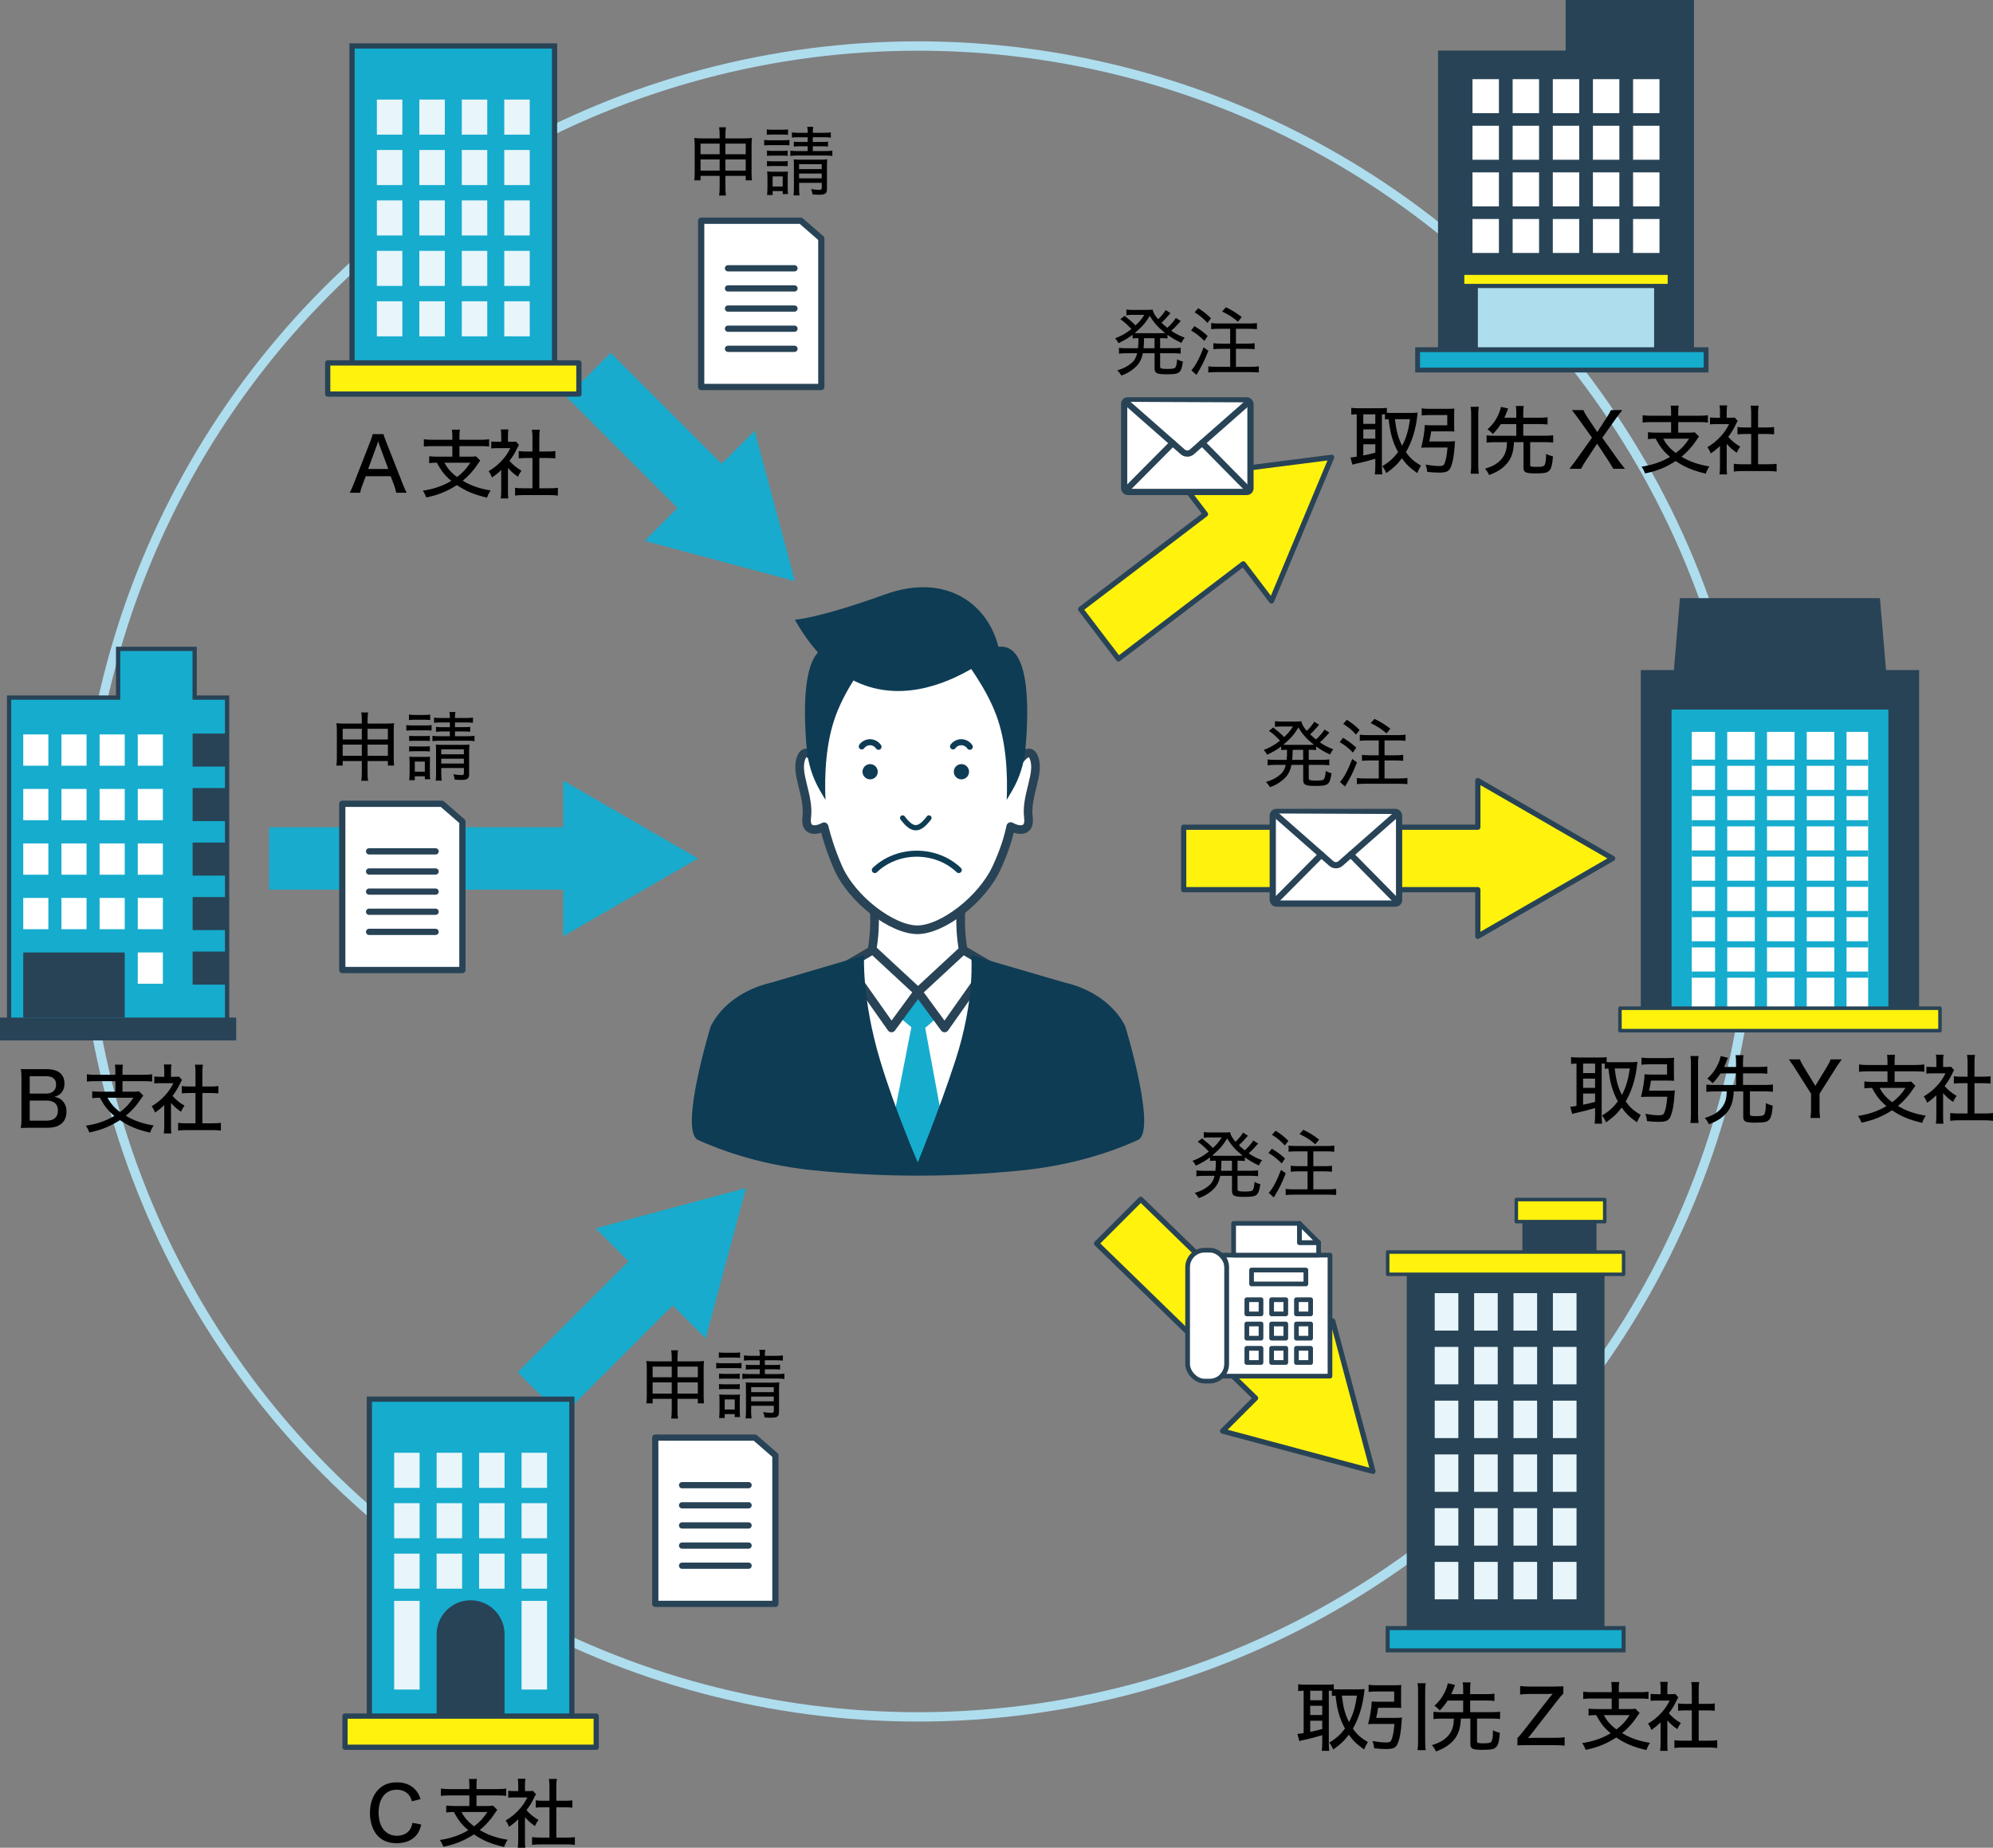 <?xml version="1.0" encoding="UTF-8"?><svg id="_レイヤー_2" xmlns="http://www.w3.org/2000/svg" viewBox="0 0 747.49 692.98"><rect x="0" y="0" width="747.49" height="692.98" fill="#808080" stroke="none"/><defs><style>.cls-1{stroke-width:1.81px;}.cls-1,.cls-2,.cls-3,.cls-4,.cls-5,.cls-6,.cls-7,.cls-8,.cls-9,.cls-10,.cls-11{stroke:#284356;}.cls-1,.cls-12,.cls-3,.cls-5,.cls-13,.cls-10,.cls-14{stroke-miterlimit:10;}.cls-1,.cls-15,.cls-3,.cls-5,.cls-10{fill:#16acce;}.cls-2{stroke-width:3.24px;}.cls-2,.cls-12,.cls-4,.cls-13,.cls-6,.cls-7,.cls-8,.cls-9,.cls-11{stroke-linecap:round;}.cls-2,.cls-16,.cls-7,.cls-9{fill:#fff;}.cls-2,.cls-4,.cls-6,.cls-7,.cls-8,.cls-9,.cls-11{stroke-linejoin:round;}.cls-12{stroke-width:2.26px;}.cls-12,.cls-13{stroke:#0e3c54;}.cls-12,.cls-13,.cls-14,.cls-11{fill:none;}.cls-17{fill:#e8f5fa;}.cls-18{fill:#aeddee;}.cls-19{fill:#0e3c54;}.cls-20{fill:#18abcd;}.cls-21{fill:#284356;}.cls-3{stroke-width:1.6px;}.cls-4{stroke-width:1.57px;}.cls-4,.cls-6,.cls-8{fill:#fff20d;}.cls-5,.cls-6{stroke-width:1.96px;}.cls-13{stroke-width:1.97px;}.cls-7{stroke-width:1.76px;}.cls-8{stroke-width:1.32px;}.cls-9,.cls-11{stroke-width:2.34px;}.cls-10{stroke-width:1.52px;}.cls-14{stroke:#aeddee;stroke-width:3.51px;}</style></defs><g id="_ソロアリbefore"><g><g><g><polygon class="cls-9" points="262.98 82.78 300.36 82.78 308.04 89.45 308.04 145.13 262.98 145.13 262.98 82.78"/><line class="cls-11" x1="297.98" y1="130.82" x2="273.04" y2="130.82"/><line class="cls-11" x1="297.98" y1="123.27" x2="273.04" y2="123.27"/><line class="cls-11" x1="297.98" y1="115.72" x2="273.04" y2="115.72"/><line class="cls-11" x1="297.98" y1="108.17" x2="273.04" y2="108.17"/><line class="cls-11" x1="297.98" y1="100.62" x2="273.04" y2="100.62"/></g><circle class="cls-14" cx="344.32" cy="330.58" r="313.32"/><polygon class="cls-20" points="261.81 321.95 211.24 292.75 211.24 310.24 100.93 310.24 100.93 333.66 211.24 333.66 211.24 351.15 261.81 321.95"/><polygon class="cls-20" points="298.13 217.95 283.03 161.55 270.66 173.92 229.05 132.31 212.49 148.87 254.1 190.48 241.73 202.84 298.13 217.95"/><polygon class="cls-20" points="279.78 445.57 264.67 501.97 252.31 489.61 210.7 531.22 194.14 514.65 235.75 473.04 223.38 460.68 279.78 445.57"/><polygon class="cls-6" points="604.83 321.95 554.27 292.75 554.27 310.24 443.95 310.24 443.95 333.66 554.27 333.66 554.27 351.15 604.83 321.95"/><polygon class="cls-6" points="514.94 551.82 499.84 495.42 487.47 507.79 427.85 449.79 411.28 466.35 470.91 524.35 458.55 536.71 514.94 551.82"/><polygon class="cls-6" points="499.44 171.51 476.9 225.38 466.31 211.46 419.49 247.11 405.3 228.47 452.12 192.83 441.52 178.91 499.44 171.51"/><g><polygon class="cls-21" points="587.22 0 587.22 18.97 539.34 18.97 539.34 135.67 635.33 135.67 635.33 35.69 635.33 18.97 635.33 0 587.22 0"/><rect class="cls-18" x="554.29" y="106.36" width="66.1" height="29.31"/><rect class="cls-4" x="548.42" y="102.3" width="77.84" height="4.95"/><g><g><rect class="cls-16" x="552.27" y="29.69" width="9.91" height="12.74"/><rect class="cls-16" x="567.33" y="29.69" width="9.91" height="12.74"/><rect class="cls-16" x="582.39" y="29.69" width="9.91" height="12.74"/><rect class="cls-16" x="597.44" y="29.69" width="9.91" height="12.74"/><rect class="cls-16" x="612.5" y="29.69" width="9.9" height="12.74"/></g><g><rect class="cls-16" x="552.27" y="47.17" width="9.91" height="12.74"/><rect class="cls-16" x="567.33" y="47.17" width="9.91" height="12.74"/><rect class="cls-16" x="582.39" y="47.17" width="9.91" height="12.74"/><rect class="cls-16" x="597.44" y="47.17" width="9.91" height="12.74"/><rect class="cls-16" x="612.5" y="47.17" width="9.9" height="12.74"/></g><g><rect class="cls-16" x="552.27" y="64.65" width="9.91" height="12.74"/><rect class="cls-16" x="567.33" y="64.65" width="9.91" height="12.74"/><rect class="cls-16" x="582.39" y="64.65" width="9.91" height="12.74"/><rect class="cls-16" x="597.44" y="64.65" width="9.91" height="12.74"/><rect class="cls-16" x="612.5" y="64.65" width="9.9" height="12.74"/></g><g><rect class="cls-16" x="552.27" y="82.13" width="9.91" height="12.74"/><rect class="cls-16" x="567.33" y="82.13" width="9.91" height="12.74"/><rect class="cls-16" x="582.39" y="82.13" width="9.91" height="12.74"/><rect class="cls-16" x="597.44" y="82.13" width="9.91" height="12.74"/><rect class="cls-16" x="612.5" y="82.13" width="9.9" height="12.74"/></g></g><rect class="cls-1" x="531.69" y="131.14" width="108.19" height="7.64"/></g><g><path d="M519.44,155.42c-.48-.03-.62-.03-1.15-.03v19.56c0,1.35,.06,2.28,.17,2.98h-2.81c.11-.87,.17-1.94,.17-2.98v-2.9c-2.42,.73-4.69,1.32-6.07,1.6-1.26,.25-2.14,.48-2.53,.62l-.7-2.7c.62-.03,1.01-.08,2.33-.31v-15.88c-.82,0-1.35,.06-2.05,.14v-2.56c.73,.08,1.46,.14,2.39,.14h8.63c1.04,0,1.6-.03,2.33-.14v1.85c.76,.06,1.07,.06,1.83,.06h7.53c.7,0,1.52-.06,2.19-.14-.06,.34-.11,.93-.2,1.71-.56,4.81-2.02,9.44-4.19,13.13,1.57,2.25,2.92,3.46,5.62,5.06-.73,1.32-1.1,2.02-1.41,2.78-2.84-2.02-4.13-3.29-5.73-5.54-1.74,2.33-3.12,3.63-5.87,5.56-.42-1.04-.79-1.71-1.49-2.59,2.67-1.6,4.24-3.04,5.93-5.28-1.04-1.91-1.74-3.6-2.3-5.57-.59-2.02-.81-3.26-1.24-6.77-.73,.03-.93,.03-1.38,.11v-1.94Zm-8.12,3.54h4.5v-3.57h-4.5v3.57Zm0,5.54h4.5v-3.46h-4.5v3.46Zm0,6.32c2.08-.42,2.64-.56,4.5-1.07v-3.12h-4.5v4.19Zm11.86-13.6c.56,4.58,1.21,7.03,2.7,9.95,1.6-3.12,2.36-5.71,2.95-9.95h-5.65Z"/><path d="M543.39,165.56c1.01,0,1.63-.03,2.36-.11-.08,.53-.11,.7-.14,1.46-.22,3.91-.76,6.75-1.6,8.54-.65,1.35-1.71,1.8-4.22,1.8-1.26,0-2.73-.08-4.5-.28-.11-1.12-.25-1.63-.59-2.75,2.08,.39,3.65,.56,5.14,.56,1.1,0,1.57-.2,1.85-.76,.59-1.21,.96-3.15,1.21-6.18h-7.79c-.79,0-1.41,.03-2.08,.08,.84-3.37,1.26-6.04,1.35-8.52,.67,.08,1.29,.11,2.3,.11h6.13v-3.85h-6.72c-1.01,0-1.97,.06-2.87,.17v-2.67c.79,.11,1.8,.17,2.89,.17h6.75c1.01,0,1.83-.03,2.61-.11-.06,.65-.08,1.32-.08,2.22v4.27c0,.93,.03,1.55,.08,2.14-.76-.06-1.57-.08-2.45-.08h-6.24c-.22,1.55-.42,2.59-.73,3.79h7.31Zm11.24-12.99c-.17,1.01-.2,1.66-.2,2.98v18.66c0,1.52,.06,2.36,.2,3.46h-3.06c.17-1.18,.2-1.97,.2-3.46v-18.66c0-1.35-.03-1.91-.2-2.98h3.06Z"/><path d="M562.9,159.04c-.84,1.32-1.71,2.39-2.98,3.74-.79-.84-1.18-1.21-2.02-1.74,1.74-1.63,2.67-2.81,3.65-4.67,.67-1.29,1.15-2.56,1.38-3.79l2.73,.65c-.17,.34-.28,.59-.53,1.29-.48,1.18-.53,1.35-.93,2.14h4.5v-1.77c0-1.07-.03-1.71-.17-2.64h2.95c-.14,.87-.17,1.55-.17,2.64v1.77h6.21c1.26,0,2.11-.06,2.9-.17v2.73c-.79-.11-1.69-.17-2.9-.17h-6.21v4.36h8.18c1.35,0,2.22-.06,3.04-.17v2.75c-.87-.11-1.74-.17-3.04-.17h-5.59v8.52c0,.65,.37,.76,2.33,.76,2.17,0,2.81-.17,3.12-.76,.34-.59,.51-1.88,.51-3.54v-.59c.82,.45,1.46,.67,2.59,.96-.22,2.75-.48,4.02-1.04,4.89-.39,.65-1.1,1.1-1.83,1.24-.81,.17-2.16,.25-3.68,.25-3.65,0-4.5-.39-4.5-2.14v-9.58h-3.57c-.14,2.39-.34,3.51-.87,5-.82,2.16-2.22,3.88-4.5,5.4-1.07,.7-1.74,1.04-3.94,1.94-.42-.9-.81-1.52-1.55-2.39,2.87-.87,4.61-1.85,6.1-3.51,1.07-1.21,1.69-2.56,1.97-4.27,.06-.48,.11-.98,.17-2.16h-4.61c-1.26,0-2.16,.06-3.04,.17v-2.75c.81,.11,1.71,.17,3.04,.17h8.09v-4.36h-5.79Z"/><path d="M594.8,172.76c-.67,.98-1.35,2.14-1.8,3.04h-4.36c1.6-2.08,2.02-2.61,2.59-3.43l5.85-8.21-5.12-7.2c-.73-1.01-1.52-2.05-2.39-3.15h4.27c.37,.84,.93,1.83,1.69,2.95l3.54,5.26,3.43-5.26c1.01-1.57,1.29-2.08,1.69-2.95h4.27c-.82,.98-1.55,1.94-2.42,3.18l-5.09,7.17,5.82,8.18c.62,.84,1.18,1.6,2.67,3.46h-4.38c-.67-1.21-1.18-2.05-1.83-3.01l-4.22-6.41-4.22,6.38Z"/><path d="M626.76,154.57c0-1.18-.06-1.71-.17-2.45h3.01c-.14,.67-.17,1.24-.17,2.45v1.35h7.9c1.35,0,2.36-.06,3.23-.2v2.75c-.82-.11-1.88-.17-3.23-.17h-7.9v3.96h3.79c1.18,0,1.85-.03,2.42-.14l1.6,1.6c-.31,.37-.65,.84-1.15,1.6-1.46,2.22-3.2,4.13-5.42,5.96,3.01,1.83,6.21,2.95,10.46,3.65-.62,.9-.93,1.52-1.35,2.7-4.89-1.15-7.93-2.42-11.3-4.72-3.6,2.33-6.97,3.71-11.47,4.64-.37-.98-.67-1.57-1.32-2.53,4.19-.65,7.5-1.8,10.68-3.68-2.5-2.11-3.79-3.77-5.4-6.83-1.32,.03-2.02,.06-2.89,.17v-2.59c.79,.11,1.85,.17,3.23,.17h5.45v-3.96h-7.48c-1.35,0-2.33,.06-3.2,.17v-2.75c.87,.14,1.88,.2,3.2,.2h7.48v-1.35Zm-2.95,9.95c1.1,2.11,2.47,3.68,4.72,5.37,2.19-1.66,3.46-3.04,4.98-5.37h-9.7Z"/><path d="M647.61,175.09c0,1.32,.03,2.05,.14,2.84h-2.84c.11-.84,.17-1.6,.17-2.87v-7.79c-1.21,1.15-1.88,1.71-3.46,2.81-.28-.84-.76-1.71-1.26-2.36,2.05-1.24,3.46-2.36,5-4.05,1.35-1.46,2.19-2.7,3.15-4.61h-4.83c-.98,0-1.57,.03-2.33,.11v-2.61c.76,.08,1.32,.11,2.22,.11h1.52v-2.47c0-.73-.06-1.52-.17-2.14h2.87c-.11,.62-.17,1.29-.17,2.19v2.42h1.35c.87,0,1.26-.03,1.63-.08l1.15,1.26c-.25,.37-.39,.67-.62,1.12-.93,1.97-1.69,3.23-2.95,4.86,1.41,1.57,2.53,2.5,4.5,3.68-.56,.76-.93,1.38-1.29,2.28-1.6-1.07-2.59-1.94-3.77-3.32v8.6Zm11.78-.98h3.79c1.43,0,2.33-.06,3.15-.17v2.92c-.93-.14-1.97-.2-3.15-.2h-9.78c-1.21,0-2.19,.06-3.12,.2v-2.92c.87,.11,1.74,.17,3.15,.17h3.37v-11.35h-2.36c-1.01,0-1.91,.06-2.78,.14v-2.75c.76,.11,1.55,.17,2.78,.17h2.36v-5.4c0-1.07-.06-1.74-.2-2.78h2.98c-.17,1.07-.2,1.66-.2,2.78v5.4h3.26c1.26,0,2-.06,2.75-.17v2.75c-.87-.08-1.74-.14-2.75-.14h-3.26v11.35Z"/></g><g><polygon class="cls-21" points="707.37 251.3 705.08 224.33 630.09 224.33 627.8 251.3 615.39 251.3 615.39 385.66 719.78 385.66 719.78 251.3 707.37 251.3"/><rect class="cls-15" x="626.93" y="266.11" width="81.32" height="118.99"/><rect class="cls-16" x="634.51" y="274.48" width="66.15" height="111.27"/><g><rect class="cls-15" x="634.51" y="284.89" width="66.15" height="2.32"/><rect class="cls-15" x="634.51" y="296.24" width="66.15" height="2.32"/><rect class="cls-15" x="634.51" y="307.6" width="66.15" height="2.32"/><rect class="cls-15" x="634.51" y="318.95" width="66.15" height="2.32"/><rect class="cls-15" x="634.51" y="330.3" width="66.15" height="2.32"/><rect class="cls-15" x="634.51" y="341.66" width="66.15" height="2.32"/><rect class="cls-15" x="634.51" y="353.01" width="66.15" height="2.32"/><rect class="cls-15" x="634.51" y="364.36" width="66.15" height="2.32"/></g><rect class="cls-15" x="643.24" y="271.23" width="4.57" height="114.14"/><rect class="cls-15" x="658.15" y="271.23" width="4.58" height="114.14"/><rect class="cls-15" x="673.06" y="271.23" width="4.58" height="114.14"/><rect class="cls-15" x="687.98" y="271.23" width="4.58" height="114.14"/><rect class="cls-8" x="607.57" y="378.12" width="120.04" height="8.41"/></g><g><path d="M601.87,398.91c-.48-.03-.62-.03-1.15-.03v19.56c0,1.35,.06,2.28,.17,2.98h-2.81c.11-.87,.17-1.94,.17-2.98v-2.89c-2.42,.73-4.69,1.32-6.07,1.6-1.26,.25-2.14,.48-2.53,.62l-.7-2.7c.62-.03,1.01-.08,2.33-.31v-15.88c-.82,0-1.35,.06-2.05,.14v-2.56c.73,.08,1.46,.14,2.39,.14h8.63c1.04,0,1.6-.03,2.33-.14v1.85c.76,.06,1.07,.06,1.83,.06h7.53c.7,0,1.52-.06,2.19-.14-.06,.34-.11,.93-.2,1.71-.56,4.81-2.02,9.44-4.19,13.13,1.57,2.25,2.92,3.46,5.62,5.06-.73,1.32-1.1,2.02-1.41,2.78-2.84-2.02-4.13-3.29-5.73-5.54-1.74,2.33-3.12,3.63-5.87,5.57-.42-1.04-.79-1.71-1.49-2.59,2.67-1.6,4.24-3.04,5.93-5.28-1.04-1.91-1.74-3.6-2.3-5.56-.59-2.02-.81-3.26-1.24-6.77-.73,.03-.93,.03-1.38,.11v-1.94Zm-8.12,3.54h4.5v-3.57h-4.5v3.57Zm0,5.54h4.5v-3.46h-4.5v3.46Zm0,6.32c2.08-.42,2.64-.56,4.5-1.07v-3.12h-4.5v4.19Zm11.86-13.6c.56,4.58,1.21,7.03,2.7,9.95,1.6-3.12,2.36-5.71,2.95-9.95h-5.65Z"/><path d="M625.82,409.05c1.01,0,1.63-.03,2.36-.11-.08,.53-.11,.7-.14,1.46-.22,3.91-.76,6.75-1.6,8.54-.65,1.35-1.71,1.8-4.22,1.8-1.26,0-2.73-.08-4.5-.28-.11-1.12-.25-1.63-.59-2.75,2.08,.39,3.65,.56,5.14,.56,1.1,0,1.57-.2,1.85-.76,.59-1.21,.96-3.15,1.21-6.18h-7.79c-.79,0-1.41,.03-2.08,.08,.84-3.37,1.26-6.04,1.35-8.52,.67,.08,1.29,.11,2.3,.11h6.13v-3.85h-6.72c-1.01,0-1.97,.06-2.87,.17v-2.67c.79,.11,1.8,.17,2.89,.17h6.75c1.01,0,1.83-.03,2.61-.11-.06,.65-.08,1.32-.08,2.22v4.27c0,.93,.03,1.55,.08,2.14-.76-.06-1.57-.08-2.45-.08h-6.24c-.22,1.55-.42,2.59-.73,3.79h7.31Zm11.24-12.99c-.17,1.01-.2,1.66-.2,2.98v18.66c0,1.52,.06,2.36,.2,3.46h-3.06c.17-1.18,.2-1.97,.2-3.46v-18.66c0-1.35-.03-1.91-.2-2.98h3.06Z"/><path d="M645.32,402.53c-.84,1.32-1.71,2.39-2.98,3.74-.79-.84-1.18-1.21-2.02-1.74,1.74-1.63,2.67-2.81,3.65-4.67,.67-1.29,1.15-2.56,1.38-3.79l2.73,.65c-.17,.34-.28,.59-.53,1.29-.48,1.18-.53,1.35-.93,2.14h4.5v-1.77c0-1.07-.03-1.71-.17-2.64h2.95c-.14,.87-.17,1.55-.17,2.64v1.77h6.21c1.26,0,2.11-.06,2.9-.17v2.73c-.79-.11-1.69-.17-2.9-.17h-6.21v4.36h8.18c1.35,0,2.22-.06,3.04-.17v2.75c-.87-.11-1.74-.17-3.04-.17h-5.59v8.52c0,.65,.37,.76,2.33,.76,2.17,0,2.81-.17,3.12-.76,.34-.59,.51-1.88,.51-3.54v-.59c.82,.45,1.46,.67,2.59,.96-.22,2.75-.48,4.02-1.04,4.89-.39,.65-1.1,1.1-1.83,1.24-.81,.17-2.16,.25-3.68,.25-3.65,0-4.5-.39-4.5-2.14v-9.58h-3.57c-.14,2.39-.34,3.51-.87,5-.82,2.16-2.22,3.88-4.5,5.4-1.07,.7-1.74,1.04-3.94,1.94-.42-.9-.81-1.52-1.55-2.39,2.87-.87,4.61-1.85,6.1-3.51,1.07-1.21,1.69-2.56,1.97-4.27,.06-.48,.11-.98,.17-2.16h-4.61c-1.26,0-2.16,.06-3.04,.17v-2.75c.81,.11,1.71,.17,3.04,.17h8.09v-4.36h-5.79Z"/><path d="M679.02,419.28c.17-1.07,.23-2.05,.23-3.43v-5.68l-6.46-10.17c-.51-.76-1.1-1.63-1.86-2.7h4.16c.22,.73,.56,1.38,1.35,2.7l4.41,7.25,4.41-7.25c.76-1.24,1.12-2,1.32-2.7h4.19c-.39,.51-1.29,1.77-1.88,2.7l-6.46,10.2v5.65c0,1.38,.06,2.39,.22,3.43h-3.63Z"/><path d="M707.92,398.06c0-1.18-.06-1.71-.17-2.45h3.01c-.14,.67-.17,1.24-.17,2.45v1.35h7.9c1.35,0,2.36-.06,3.23-.2v2.75c-.82-.11-1.88-.17-3.23-.17h-7.9v3.96h3.79c1.18,0,1.85-.03,2.42-.14l1.6,1.6c-.31,.37-.65,.84-1.15,1.6-1.46,2.22-3.2,4.13-5.42,5.96,3.01,1.83,6.21,2.95,10.46,3.65-.62,.9-.93,1.52-1.35,2.7-4.89-1.15-7.93-2.42-11.3-4.72-3.6,2.33-6.97,3.71-11.47,4.64-.37-.98-.67-1.57-1.32-2.53,4.19-.65,7.5-1.8,10.68-3.68-2.5-2.11-3.79-3.77-5.4-6.83-1.32,.03-2.02,.06-2.89,.17v-2.59c.79,.11,1.85,.17,3.23,.17h5.45v-3.96h-7.48c-1.35,0-2.33,.06-3.2,.17v-2.75c.87,.14,1.88,.2,3.2,.2h7.48v-1.35Zm-2.95,9.95c1.1,2.11,2.47,3.68,4.72,5.37,2.19-1.66,3.46-3.04,4.97-5.37h-9.7Z"/><path d="M728.77,418.58c0,1.32,.03,2.05,.14,2.84h-2.84c.11-.84,.17-1.6,.17-2.87v-7.79c-1.21,1.15-1.88,1.71-3.46,2.81-.28-.84-.76-1.71-1.26-2.36,2.05-1.24,3.46-2.36,5-4.05,1.35-1.46,2.19-2.7,3.15-4.61h-4.83c-.98,0-1.57,.03-2.33,.11v-2.61c.76,.08,1.32,.11,2.22,.11h1.52v-2.47c0-.73-.06-1.52-.17-2.14h2.87c-.11,.62-.17,1.29-.17,2.19v2.42h1.35c.87,0,1.26-.03,1.63-.08l1.15,1.26c-.25,.37-.39,.67-.62,1.12-.93,1.97-1.69,3.23-2.95,4.86,1.41,1.57,2.53,2.5,4.5,3.68-.56,.76-.93,1.38-1.29,2.28-1.6-1.07-2.59-1.94-3.77-3.32v8.6Zm11.78-.98h3.79c1.43,0,2.33-.06,3.15-.17v2.92c-.93-.14-1.97-.2-3.15-.2h-9.78c-1.21,0-2.19,.06-3.12,.2v-2.92c.87,.11,1.74,.17,3.15,.17h3.37v-11.36h-2.36c-1.01,0-1.91,.06-2.78,.14v-2.75c.76,.11,1.55,.17,2.78,.17h2.36v-5.4c0-1.07-.06-1.74-.2-2.78h2.98c-.17,1.07-.2,1.66-.2,2.78v5.4h3.26c1.26,0,2-.06,2.75-.17v2.75c-.87-.08-1.74-.14-2.75-.14h-3.26v11.36Z"/></g><g><rect class="cls-21" x="570.99" y="455.62" width="27.79" height="27.75"/><rect class="cls-21" x="527.61" y="472.58" width="74.18" height="141.37"/><g><g><rect class="cls-17" x="538.1" y="484.98" width="8.86" height="14.04"/><rect class="cls-17" x="552.88" y="484.98" width="8.86" height="14.04"/><rect class="cls-17" x="567.65" y="484.98" width="8.86" height="14.04"/><rect class="cls-17" x="582.43" y="484.98" width="8.86" height="14.04"/></g><g><rect class="cls-17" x="538.1" y="505.14" width="8.86" height="14.04"/><rect class="cls-17" x="552.88" y="505.14" width="8.86" height="14.04"/><rect class="cls-17" x="567.65" y="505.14" width="8.86" height="14.04"/><rect class="cls-17" x="582.43" y="505.14" width="8.86" height="14.04"/></g><g><rect class="cls-17" x="538.1" y="525.3" width="8.86" height="14.04"/><rect class="cls-17" x="552.88" y="525.3" width="8.86" height="14.04"/><rect class="cls-17" x="567.65" y="525.3" width="8.86" height="14.04"/><rect class="cls-17" x="582.43" y="525.3" width="8.86" height="14.04"/></g><g><rect class="cls-17" x="538.1" y="545.46" width="8.86" height="14.04"/><rect class="cls-17" x="552.88" y="545.46" width="8.86" height="14.04"/><rect class="cls-17" x="567.65" y="545.46" width="8.86" height="14.04"/><rect class="cls-17" x="582.43" y="545.46" width="8.86" height="14.04"/></g><g><rect class="cls-17" x="538.1" y="565.62" width="8.86" height="14.04"/><rect class="cls-17" x="552.88" y="565.62" width="8.86" height="14.04"/><rect class="cls-17" x="567.65" y="565.62" width="8.86" height="14.04"/><rect class="cls-17" x="582.43" y="565.62" width="8.86" height="14.04"/></g><g><rect class="cls-17" x="538.1" y="585.77" width="8.86" height="14.04"/><rect class="cls-17" x="552.88" y="585.77" width="8.86" height="14.04"/><rect class="cls-17" x="567.65" y="585.77" width="8.86" height="14.04"/><rect class="cls-17" x="582.43" y="585.77" width="8.86" height="14.04"/></g></g><rect class="cls-8" x="520.46" y="469.57" width="88.48" height="8.35"/><rect class="cls-10" x="520.46" y="610.6" width="88.48" height="8.35"/><rect class="cls-8" x="568.71" y="449.88" width="33.16" height="8.28"/></g><g><path d="M499.53,634.12c-.48-.03-.62-.03-1.15-.03v19.56c0,1.35,.06,2.28,.17,2.98h-2.81c.11-.87,.17-1.94,.17-2.98v-2.89c-2.42,.73-4.69,1.32-6.07,1.6-1.26,.25-2.14,.48-2.53,.62l-.7-2.7c.62-.03,1.01-.08,2.33-.31v-15.88c-.82,0-1.35,.06-2.05,.14v-2.56c.73,.08,1.46,.14,2.39,.14h8.63c1.04,0,1.6-.03,2.33-.14v1.85c.76,.06,1.07,.06,1.83,.06h7.53c.7,0,1.52-.06,2.19-.14-.06,.34-.11,.93-.2,1.71-.56,4.81-2.02,9.44-4.19,13.13,1.57,2.25,2.92,3.46,5.62,5.06-.73,1.32-1.1,2.02-1.41,2.78-2.84-2.02-4.13-3.29-5.73-5.54-1.74,2.33-3.12,3.63-5.87,5.57-.42-1.04-.79-1.71-1.49-2.59,2.67-1.6,4.24-3.04,5.93-5.28-1.04-1.91-1.74-3.6-2.3-5.56-.59-2.02-.81-3.26-1.24-6.77-.73,.03-.93,.03-1.38,.11v-1.94Zm-8.12,3.54h4.5v-3.57h-4.5v3.57Zm0,5.54h4.5v-3.46h-4.5v3.46Zm0,6.32c2.08-.42,2.64-.56,4.5-1.07v-3.12h-4.5v4.19Zm11.86-13.6c.56,4.58,1.21,7.03,2.7,9.95,1.6-3.12,2.36-5.71,2.95-9.95h-5.65Z"/><path d="M523.48,644.27c1.01,0,1.63-.03,2.36-.11-.08,.53-.11,.7-.14,1.46-.23,3.91-.76,6.75-1.6,8.54-.65,1.35-1.71,1.8-4.22,1.8-1.26,0-2.73-.08-4.5-.28-.11-1.12-.25-1.63-.59-2.75,2.08,.39,3.65,.56,5.14,.56,1.1,0,1.57-.2,1.85-.76,.59-1.21,.96-3.15,1.21-6.18h-7.79c-.79,0-1.41,.03-2.08,.08,.84-3.37,1.26-6.04,1.35-8.52,.67,.08,1.29,.11,2.3,.11h6.13v-3.85h-6.72c-1.01,0-1.97,.06-2.87,.17v-2.67c.79,.11,1.8,.17,2.89,.17h6.75c1.01,0,1.83-.03,2.61-.11-.06,.65-.08,1.32-.08,2.22v4.27c0,.93,.03,1.55,.08,2.14-.76-.06-1.57-.08-2.45-.08h-6.24c-.22,1.55-.42,2.59-.73,3.79h7.31Zm11.24-12.99c-.17,1.01-.2,1.66-.2,2.98v18.66c0,1.52,.06,2.36,.2,3.46h-3.06c.17-1.18,.2-1.97,.2-3.46v-18.66c0-1.35-.03-1.91-.2-2.98h3.06Z"/><path d="M542.98,637.75c-.84,1.32-1.71,2.39-2.98,3.74-.79-.84-1.18-1.21-2.02-1.74,1.74-1.63,2.67-2.81,3.65-4.67,.67-1.29,1.15-2.56,1.38-3.79l2.73,.65c-.17,.34-.28,.59-.53,1.29-.48,1.18-.53,1.35-.93,2.14h4.5v-1.77c0-1.07-.03-1.71-.17-2.64h2.95c-.14,.87-.17,1.55-.17,2.64v1.77h6.21c1.27,0,2.11-.06,2.9-.17v2.73c-.79-.11-1.69-.17-2.9-.17h-6.21v4.36h8.18c1.35,0,2.22-.06,3.04-.17v2.75c-.87-.11-1.74-.17-3.04-.17h-5.59v8.52c0,.65,.37,.76,2.33,.76,2.17,0,2.81-.17,3.12-.76,.34-.59,.51-1.88,.51-3.54v-.59c.82,.45,1.46,.67,2.59,.96-.22,2.75-.48,4.02-1.04,4.89-.39,.65-1.1,1.1-1.83,1.24-.81,.17-2.16,.25-3.68,.25-3.65,0-4.5-.39-4.5-2.14v-9.58h-3.57c-.14,2.39-.34,3.51-.87,5-.82,2.16-2.22,3.88-4.5,5.4-1.07,.7-1.74,1.04-3.94,1.94-.42-.9-.81-1.52-1.55-2.39,2.87-.87,4.61-1.85,6.1-3.51,1.07-1.21,1.69-2.56,1.97-4.27,.06-.48,.11-.98,.17-2.16h-4.61c-1.26,0-2.16,.06-3.04,.17v-2.75c.81,.11,1.71,.17,3.04,.17h8.09v-4.36h-5.79Z"/><path d="M586.83,654.7c-1.1-.14-1.94-.2-3.74-.2h-10.48c-1.74,0-2.47,.03-3.49,.08v-2.78c.59-.53,1.24-1.29,2.19-2.5l9.89-12.7c.48-.56,.84-1.01,1.15-1.35-.65,.03-1.41,.06-1.88,.06h-6.66c-1.57,0-2.56,.06-3.68,.2v-3.18c1.15,.14,2.19,.2,3.68,.2h9.08c1.18,0,2.36-.03,3.46-.08v2.7c-.62,.59-1.32,1.41-2.22,2.58l-9.67,12.42c-.39,.53-.87,1.07-1.38,1.66q.7-.03,2.28-.06h7.73c1.49,0,2.61-.06,3.74-.2v3.15Z"/><path d="M604.48,633.28c0-1.18-.06-1.71-.17-2.45h3.01c-.14,.67-.17,1.24-.17,2.45v1.35h7.9c1.35,0,2.36-.06,3.23-.2v2.75c-.82-.11-1.88-.17-3.23-.17h-7.9v3.96h3.79c1.18,0,1.85-.03,2.42-.14l1.6,1.6c-.31,.37-.65,.84-1.15,1.6-1.46,2.22-3.2,4.13-5.42,5.96,3.01,1.83,6.21,2.95,10.46,3.65-.62,.9-.93,1.52-1.35,2.7-4.89-1.15-7.93-2.42-11.3-4.72-3.6,2.33-6.97,3.71-11.47,4.64-.37-.98-.67-1.57-1.32-2.53,4.19-.65,7.5-1.8,10.68-3.68-2.5-2.11-3.79-3.77-5.4-6.83-1.32,.03-2.02,.06-2.89,.17v-2.59c.79,.11,1.85,.17,3.23,.17h5.45v-3.96h-7.48c-1.35,0-2.33,.06-3.2,.17v-2.75c.87,.14,1.88,.2,3.2,.2h7.48v-1.35Zm-2.95,9.95c1.1,2.11,2.47,3.68,4.72,5.37,2.19-1.66,3.46-3.04,4.97-5.37h-9.7Z"/><path d="M625.34,653.8c0,1.32,.03,2.05,.14,2.84h-2.84c.11-.84,.17-1.6,.17-2.87v-7.79c-1.21,1.15-1.88,1.71-3.46,2.81-.28-.84-.76-1.71-1.26-2.36,2.05-1.24,3.46-2.36,5-4.05,1.35-1.46,2.19-2.7,3.15-4.61h-4.83c-.98,0-1.57,.03-2.33,.11v-2.61c.76,.08,1.32,.11,2.22,.11h1.52v-2.47c0-.73-.06-1.52-.17-2.14h2.87c-.11,.62-.17,1.29-.17,2.19v2.42h1.35c.87,0,1.26-.03,1.63-.08l1.15,1.26c-.25,.37-.39,.67-.62,1.12-.93,1.97-1.69,3.23-2.95,4.86,1.41,1.57,2.53,2.5,4.5,3.68-.56,.76-.93,1.38-1.29,2.28-1.6-1.07-2.59-1.94-3.77-3.32v8.6Zm11.78-.98h3.79c1.43,0,2.33-.06,3.15-.17v2.92c-.93-.14-1.97-.2-3.15-.2h-9.78c-1.21,0-2.19,.06-3.12,.2v-2.92c.87,.11,1.74,.17,3.15,.17h3.37v-11.36h-2.36c-1.01,0-1.91,.06-2.78,.14v-2.75c.76,.11,1.55,.17,2.78,.17h2.36v-5.4c0-1.07-.06-1.74-.2-2.78h2.98c-.17,1.07-.2,1.66-.2,2.78v5.4h3.26c1.26,0,2-.06,2.75-.17v2.75c-.87-.08-1.74-.14-2.75-.14h-3.26v11.36Z"/></g><g><g><g><rect class="cls-5" x="132.04" y="17.23" width="75.95" height="128.3"/><g><g><rect class="cls-17" x="141.35" y="37.34" width="9.55" height="13.16"/><rect class="cls-17" x="157.28" y="37.34" width="9.55" height="13.16"/><rect class="cls-17" x="173.2" y="37.34" width="9.55" height="13.16"/><rect class="cls-17" x="189.13" y="37.34" width="9.55" height="13.16"/></g><g><rect class="cls-17" x="141.35" y="56.25" width="9.55" height="13.16"/><rect class="cls-17" x="157.28" y="56.25" width="9.55" height="13.16"/><rect class="cls-17" x="173.2" y="56.25" width="9.55" height="13.16"/><rect class="cls-17" x="189.13" y="56.25" width="9.55" height="13.16"/></g><g><rect class="cls-17" x="141.35" y="75.16" width="9.55" height="13.15"/><rect class="cls-17" x="157.28" y="75.16" width="9.55" height="13.15"/><rect class="cls-17" x="173.2" y="75.16" width="9.55" height="13.15"/><rect class="cls-17" x="189.13" y="75.16" width="9.55" height="13.15"/></g><g><rect class="cls-17" x="141.35" y="94.08" width="9.55" height="13.15"/><rect class="cls-17" x="157.28" y="94.08" width="9.55" height="13.15"/><rect class="cls-17" x="173.2" y="94.08" width="9.55" height="13.15"/><rect class="cls-17" x="189.13" y="94.08" width="9.55" height="13.15"/></g><g><rect class="cls-17" x="141.35" y="112.99" width="9.55" height="13.16"/><rect class="cls-17" x="157.28" y="112.99" width="9.55" height="13.16"/><rect class="cls-17" x="173.2" y="112.99" width="9.55" height="13.16"/><rect class="cls-17" x="189.13" y="112.99" width="9.55" height="13.16"/></g></g></g><rect class="cls-6" x="122.91" y="136.11" width="94.21" height="11.68"/></g><g><path d="M148.6,184.8c-.2-.96-.51-2.11-.82-2.92l-1.26-3.29h-9.33l-1.26,3.29c-.48,1.21-.65,1.85-.84,2.92h-3.94c.48-.84,.9-1.77,1.49-3.29l6.24-15.94c.53-1.38,.76-2.05,.9-2.75h4.05c.14,.62,.28,1.04,.96,2.75l6.27,15.94c.7,1.74,1.07,2.59,1.46,3.29h-3.91Zm-6.21-17.62q-.11-.28-.56-1.69-.48,1.46-.56,1.69l-3.2,8.71h7.56l-3.23-8.71Z"/><path d="M169.65,163.58c0-1.18-.06-1.71-.17-2.45h3.01c-.14,.67-.17,1.24-.17,2.45v1.35h7.9c1.35,0,2.36-.06,3.23-.2v2.75c-.82-.11-1.88-.17-3.23-.17h-7.9v3.96h3.79c1.18,0,1.85-.03,2.42-.14l1.6,1.6c-.31,.37-.65,.84-1.15,1.6-1.46,2.22-3.2,4.13-5.42,5.96,3.01,1.83,6.21,2.95,10.46,3.65-.62,.9-.93,1.52-1.35,2.7-4.89-1.15-7.93-2.42-11.3-4.72-3.6,2.33-6.97,3.71-11.47,4.64-.37-.98-.67-1.57-1.32-2.53,4.19-.65,7.5-1.8,10.68-3.68-2.5-2.11-3.79-3.77-5.4-6.83-1.32,.03-2.02,.06-2.89,.17v-2.59c.79,.11,1.85,.17,3.23,.17h5.45v-3.96h-7.48c-1.35,0-2.33,.06-3.2,.17v-2.75c.87,.14,1.88,.2,3.2,.2h7.48v-1.35Zm-2.95,9.95c1.1,2.11,2.47,3.68,4.72,5.37,2.19-1.66,3.46-3.04,4.97-5.37h-9.7Z"/><path d="M190.51,184.1c0,1.32,.03,2.05,.14,2.84h-2.84c.11-.84,.17-1.6,.17-2.87v-7.79c-1.21,1.15-1.88,1.71-3.46,2.81-.28-.84-.76-1.71-1.26-2.36,2.05-1.24,3.46-2.36,5-4.05,1.35-1.46,2.19-2.7,3.15-4.61h-4.83c-.98,0-1.57,.03-2.33,.11v-2.61c.76,.08,1.32,.11,2.22,.11h1.52v-2.47c0-.73-.06-1.52-.17-2.14h2.87c-.11,.62-.17,1.29-.17,2.19v2.42h1.35c.87,0,1.26-.03,1.63-.08l1.15,1.26c-.25,.37-.39,.67-.62,1.12-.93,1.97-1.69,3.23-2.95,4.86,1.41,1.57,2.53,2.5,4.5,3.68-.56,.76-.93,1.38-1.29,2.28-1.6-1.07-2.59-1.94-3.77-3.32v8.6Zm11.78-.98h3.79c1.43,0,2.33-.06,3.15-.17v2.92c-.93-.14-1.97-.2-3.15-.2h-9.78c-1.21,0-2.19,.06-3.12,.2v-2.92c.87,.11,1.74,.17,3.15,.17h3.37v-11.35h-2.36c-1.01,0-1.91,.06-2.78,.14v-2.75c.76,.11,1.55,.17,2.78,.17h2.36v-5.4c0-1.07-.06-1.74-.2-2.78h2.98c-.17,1.07-.2,1.66-.2,2.78v5.4h3.26c1.26,0,2-.06,2.75-.17v2.75c-.87-.08-1.74-.14-2.75-.14h-3.26v11.35Z"/></g></g><g><g><g><polygon class="cls-3" points="73 261.62 73 243.35 44.3 243.35 44.3 261.62 3.41 261.62 3.41 385.14 85.18 385.14 85.18 261.62 73 261.62"/><rect class="cls-21" y="381.63" width="88.59" height="8.57"/><rect class="cls-21" x="72.24" y="275.11" width="12.94" height="12.4"/><g><rect class="cls-16" x="8.72" y="275.44" width="9.42" height="11.73"/><rect class="cls-16" x="23.04" y="275.44" width="9.42" height="11.73"/><rect class="cls-16" x="37.36" y="275.44" width="9.42" height="11.73"/><rect class="cls-16" x="51.67" y="275.44" width="9.42" height="11.73"/></g><g><rect class="cls-16" x="8.72" y="295.88" width="9.42" height="11.73"/><rect class="cls-16" x="23.04" y="295.88" width="9.42" height="11.73"/><rect class="cls-16" x="37.36" y="295.88" width="9.42" height="11.73"/><rect class="cls-16" x="51.67" y="295.88" width="9.42" height="11.73"/></g><g><rect class="cls-16" x="8.72" y="316.32" width="9.42" height="11.73"/><rect class="cls-16" x="23.04" y="316.32" width="9.42" height="11.73"/><rect class="cls-16" x="37.36" y="316.32" width="9.42" height="11.73"/><rect class="cls-16" x="51.67" y="316.32" width="9.42" height="11.73"/></g><g><rect class="cls-16" x="8.72" y="336.76" width="9.42" height="11.73"/><rect class="cls-16" x="23.04" y="336.76" width="9.42" height="11.73"/><rect class="cls-16" x="37.36" y="336.76" width="9.42" height="11.73"/><rect class="cls-16" x="51.67" y="336.76" width="9.42" height="11.73"/></g><rect class="cls-16" x="51.67" y="357.21" width="9.42" height="11.73"/><rect class="cls-21" x="72.24" y="295.55" width="12.94" height="12.4"/><rect class="cls-21" x="72.24" y="315.99" width="12.94" height="12.4"/><rect class="cls-21" x="72.24" y="336.43" width="12.94" height="12.4"/><rect class="cls-21" x="72.24" y="356.87" width="12.94" height="12.4"/></g><rect class="cls-21" x="8.72" y="357.21" width="38.06" height="24.43"/></g><g><path d="M11.2,422.96c-1.49,0-2.22,.03-3.4,.08,.2-1.21,.25-1.91,.25-3.68v-15.18c0-1.24-.08-2.16-.22-3.26,.96,.06,1.55,.06,3.37,.06h6.35c4.27,0,6.63,1.91,6.63,5.37,0,1.66-.51,2.9-1.55,3.88-.62,.53-1.12,.79-2.25,1.15,1.38,.25,2.05,.56,2.81,1.24,1.15,1.04,1.74,2.45,1.74,4.27,0,3.88-2.56,6.07-7.08,6.07h-6.66Zm6.13-12.82c2.33,0,3.71-1.24,3.71-3.37s-1.29-3.15-3.77-3.15h-6.13v6.52h6.18Zm-6.18,10.15h6.35c2.75,0,4.22-1.32,4.22-3.77,0-1.21-.31-2.08-.98-2.7-.73-.7-1.88-1.07-3.32-1.07h-6.27v7.53Z"/><path d="M43.27,401.74c0-1.18-.06-1.71-.17-2.45h3.01c-.14,.67-.17,1.24-.17,2.45v1.35h7.9c1.35,0,2.36-.06,3.23-.2v2.75c-.82-.11-1.88-.17-3.23-.17h-7.9v3.96h3.79c1.18,0,1.85-.03,2.42-.14l1.6,1.6c-.31,.37-.65,.84-1.15,1.6-1.46,2.22-3.2,4.13-5.42,5.96,3.01,1.83,6.21,2.95,10.46,3.65-.62,.9-.93,1.52-1.35,2.7-4.89-1.15-7.93-2.42-11.3-4.72-3.6,2.33-6.97,3.71-11.47,4.64-.37-.98-.67-1.57-1.32-2.53,4.19-.65,7.5-1.8,10.68-3.68-2.5-2.11-3.79-3.77-5.4-6.83-1.32,.03-2.02,.06-2.89,.17v-2.59c.79,.11,1.85,.17,3.23,.17h5.45v-3.96h-7.48c-1.35,0-2.33,.06-3.2,.17v-2.75c.87,.14,1.88,.2,3.2,.2h7.48v-1.35Zm-2.95,9.95c1.1,2.11,2.47,3.68,4.72,5.37,2.19-1.66,3.46-3.04,4.98-5.37h-9.7Z"/><path d="M64.13,422.26c0,1.32,.03,2.05,.14,2.84h-2.84c.11-.84,.17-1.6,.17-2.87v-7.79c-1.21,1.15-1.88,1.71-3.46,2.81-.28-.84-.76-1.71-1.26-2.36,2.05-1.24,3.46-2.36,5-4.05,1.35-1.46,2.19-2.7,3.15-4.61h-4.83c-.98,0-1.57,.03-2.33,.11v-2.61c.76,.08,1.32,.11,2.22,.11h1.52v-2.47c0-.73-.06-1.52-.17-2.14h2.87c-.11,.62-.17,1.29-.17,2.19v2.42h1.35c.87,0,1.26-.03,1.63-.08l1.15,1.26c-.25,.37-.39,.67-.62,1.12-.93,1.97-1.69,3.23-2.95,4.86,1.41,1.57,2.53,2.5,4.5,3.68-.56,.76-.93,1.38-1.29,2.28-1.6-1.07-2.59-1.94-3.77-3.32v8.6Zm11.78-.98h3.79c1.43,0,2.33-.06,3.15-.17v2.92c-.93-.14-1.97-.2-3.15-.2h-9.78c-1.21,0-2.19,.06-3.12,.2v-2.92c.87,.11,1.74,.17,3.15,.17h3.37v-11.36h-2.36c-1.01,0-1.91,.06-2.78,.14v-2.75c.76,.11,1.55,.17,2.78,.17h2.36v-5.4c0-1.07-.06-1.74-.2-2.78h2.98c-.17,1.07-.2,1.66-.2,2.78v5.4h3.26c1.26,0,2-.06,2.75-.17v2.75c-.87-.08-1.74-.14-2.75-.14h-3.26v11.36Z"/></g></g><g><g><g><g><rect class="cls-5" x="138.53" y="524.74" width="75.95" height="128.3"/><g><g><rect class="cls-17" x="147.83" y="544.84" width="9.55" height="13.16"/><rect class="cls-17" x="163.76" y="544.84" width="9.55" height="13.16"/><rect class="cls-17" x="179.69" y="544.84" width="9.55" height="13.16"/><rect class="cls-17" x="195.62" y="544.84" width="9.55" height="13.16"/></g><g><rect class="cls-17" x="147.83" y="563.75" width="9.55" height="13.16"/><rect class="cls-17" x="163.76" y="563.75" width="9.55" height="13.16"/><rect class="cls-17" x="179.69" y="563.75" width="9.55" height="13.16"/><rect class="cls-17" x="195.62" y="563.75" width="9.55" height="13.16"/></g><g><rect class="cls-17" x="147.83" y="582.67" width="9.55" height="13.15"/><rect class="cls-17" x="163.76" y="582.67" width="9.55" height="13.15"/><rect class="cls-17" x="179.69" y="582.67" width="9.55" height="13.15"/><rect class="cls-17" x="195.62" y="582.67" width="9.55" height="13.15"/></g><g><rect class="cls-17" x="147.83" y="600.39" width="9.55" height="33.26"/><rect class="cls-17" x="195.62" y="600.39" width="9.55" height="33.26"/></g></g></g><rect class="cls-6" x="129.4" y="643.61" width="94.21" height="11.68"/></g><path class="cls-21" d="M189.24,643.61v-30.7c0-7.04-5.7-12.74-12.74-12.74s-12.74,5.7-12.74,12.74v30.7h25.48Z"/></g><g><path d="M154.48,675.53c-.34-1.18-.65-1.77-1.24-2.47-1.04-1.21-2.56-1.85-4.41-1.85-4.24,0-6.83,3.26-6.83,8.6s2.67,8.68,6.86,8.68c2.05,0,3.79-.79,4.78-2.19,.56-.76,.81-1.43,1.04-2.67l3.34,.65c-.51,1.86-.96,2.84-1.74,3.85-1.6,2.02-4.27,3.15-7.5,3.15-2.89,0-5.28-.9-6.97-2.61-1.97-2.02-3.06-5.2-3.06-8.74,0-3.74,1.21-6.94,3.43-9.05,1.71-1.63,3.88-2.42,6.63-2.42s4.92,.76,6.58,2.36c1.15,1.1,1.74,2.08,2.33,3.91l-3.23,.82Z"/><path d="M176.04,669.63c0-1.18-.06-1.71-.17-2.45h3.01c-.14,.67-.17,1.24-.17,2.45v1.35h7.9c1.35,0,2.36-.06,3.23-.2v2.75c-.82-.11-1.88-.17-3.23-.17h-7.9v3.96h3.79c1.18,0,1.85-.03,2.42-.14l1.6,1.6c-.31,.37-.65,.84-1.15,1.6-1.46,2.22-3.2,4.13-5.42,5.96,3.01,1.83,6.21,2.95,10.46,3.65-.62,.9-.93,1.52-1.35,2.7-4.89-1.15-7.93-2.42-11.3-4.72-3.6,2.33-6.97,3.71-11.47,4.64-.37-.98-.67-1.57-1.32-2.53,4.19-.65,7.5-1.8,10.68-3.68-2.5-2.11-3.79-3.77-5.4-6.83-1.32,.03-2.02,.06-2.89,.17v-2.59c.79,.11,1.85,.17,3.23,.17h5.45v-3.96h-7.48c-1.35,0-2.33,.06-3.2,.17v-2.75c.87,.14,1.88,.2,3.2,.2h7.48v-1.35Zm-2.95,9.95c1.1,2.11,2.47,3.68,4.72,5.37,2.19-1.66,3.46-3.04,4.98-5.37h-9.7Z"/><path d="M196.89,690.14c0,1.32,.03,2.05,.14,2.84h-2.84c.11-.84,.17-1.6,.17-2.87v-7.79c-1.21,1.15-1.88,1.71-3.46,2.81-.28-.84-.76-1.71-1.26-2.36,2.05-1.24,3.46-2.36,5-4.05,1.35-1.46,2.19-2.7,3.15-4.61h-4.83c-.98,0-1.57,.03-2.33,.11v-2.61c.76,.08,1.32,.11,2.22,.11h1.52v-2.47c0-.73-.06-1.52-.17-2.14h2.87c-.11,.62-.17,1.29-.17,2.19v2.42h1.35c.87,0,1.26-.03,1.63-.08l1.15,1.26c-.25,.37-.39,.67-.62,1.12-.93,1.97-1.69,3.23-2.95,4.86,1.41,1.57,2.53,2.5,4.5,3.68-.56,.76-.93,1.38-1.29,2.28-1.6-1.07-2.59-1.94-3.77-3.32v8.6Zm11.78-.98h3.79c1.43,0,2.33-.06,3.15-.17v2.92c-.93-.14-1.97-.2-3.15-.2h-9.78c-1.21,0-2.19,.06-3.12,.2v-2.92c.87,.11,1.74,.17,3.15,.17h3.37v-11.36h-2.36c-1.01,0-1.91,.06-2.78,.14v-2.75c.76,.11,1.55,.17,2.78,.17h2.36v-5.4c0-1.07-.06-1.74-.2-2.78h2.98c-.17,1.07-.2,1.66-.2,2.78v5.4h3.26c1.26,0,2-.06,2.75-.17v2.75c-.87-.08-1.74-.14-2.75-.14h-3.26v11.36Z"/></g></g><g><g><path class="cls-2" d="M360.72,338.64h-33.14s5.06,28.79-19.05,52.6l34.03,41.11h3.19l34.03-41.11c-24.11-23.81-19.05-52.6-19.05-52.6Z"/><path class="cls-16" d="M325.79,361.92c-2.45,9.07-7.43,19.61-17.26,29.32l34.03,41.11h3.19l34.03-41.11c-9.83-9.71-14.81-20.24-17.26-29.32l-18.19,10.05-18.53-10.05Z"/><path class="cls-15" d="M325.79,361.92c-2.45,9.07,16.03,23.31,16.03,23.31l-9.23,47.11,11.56,6.94,11.54-6.94-8.69-46.85s17.96-14.5,15.51-23.57l-18.19,10.05-18.53-10.05Z"/></g><path class="cls-2" d="M387.81,284.22c-1.28-3.3-3.51-1.59-5.25,.58,.5-25.6-13.02-38.6-13.02-38.6h-50.77s-13.61,12.97-13.18,38.41c-1.72-2.08-3.85-3.59-5.1-.39-2.31,5.95,3.11,14.11,2.08,22.37-.7,5.59,3.71,5.03,6.5,3.47,1.05,4.23,2.61,9.21,5.12,15.05,5.31,12.34,20.54,23.59,29.88,23.59s24.36-11.33,29.88-23.59c2.54-5.63,4.13-10.31,5.14-15.12,2.78,1.62,7.34,2.28,6.63-3.4-1.04-8.27,4.39-16.42,2.08-22.37Z"/><path class="cls-19" d="M374.72,243.55s-46.51,41.66-76.62-11.13c0,0,8.37-.33,33.8-9.48,23.29-8.38,39.07,3.86,42.81,20.61Z"/><g><path class="cls-19" d="M371.85,243.27l-10.8,2.81c1.42,2.64,8.63,11.44,12.62,22.16,3.73,10.05,4.3,21.79,3.91,31.74l1.97-3.35c2.82-4.8,4.52-10.15,5.03-15.7,1.39-15.07,2.14-43.42-12.73-37.66Z"/><path class="cls-19" d="M307.62,296.63l1.97,3.35c-.39-9.95,.18-21.69,3.91-31.74,3.98-10.72,11.2-19.52,12.62-22.16l-10.8-2.81c-14.86-5.76-14.11,22.59-12.73,37.66,.51,5.54,2.21,10.9,5.03,15.7Z"/></g><polygon class="cls-2" points="344.31 371.97 354.27 385.52 370.91 361.92 361.25 356.28 344.31 371.97"/><polygon class="cls-2" points="344.31 371.97 334.36 385.52 317.72 361.92 327.38 356.28 344.31 371.97"/><path class="cls-19" d="M422.05,384.89c-4.01-8-12.49-14.08-22.96-16.45l-34.84-10.17s1.64,16.28-5.96,39.56c-6.11,18.71-14.07,38.11-14.07,38.11,0,0-8.39-19.25-14.08-38.11-7.01-23.27-6.06-39.55-6.06-39.55l-34.56,10.17c-10.46,2.37-18.94,8.44-22.96,16.45,0,0-12.04,39.35-4.72,42.65,13.61,6.14,28.32,9.84,43.34,11.37,26,2.66,52.24,2.66,78.24,0,15.02-1.54,29.74-5.24,43.35-11.37,7.32-3.3-4.73-42.65-4.73-42.65Z"/></g><g><path d="M262.74,65.95v1.69h-2.36c.11-.79,.17-1.66,.17-2.64v-10.54c0-1.15-.06-1.83-.17-2.7,1.01,.11,1.74,.14,3.09,.14h6.44v-1.21c0-1.38-.06-2.08-.2-2.95h2.56c-.14,.81-.2,1.63-.2,2.9v1.26h6.72c1.55,0,2.19-.03,3.23-.14-.11,.84-.14,1.49-.14,2.64v10.6c0,1.07,.06,1.88,.14,2.64h-2.33v-1.69h-7.62v4.1c0,1.66,.03,2.33,.2,3.29h-2.56c.14-1.01,.2-1.71,.2-3.29v-4.1h-7.17Zm0-12.09v3.99h7.17v-3.99h-7.17Zm0,5.93v4.19h7.17v-4.19h-7.17Zm9.33-1.94h7.62v-3.99h-7.62v3.99Zm0,6.13h7.62v-4.19h-7.62v4.19Z"/><path d="M286.61,52.46c.65,.11,1.18,.14,2.25,.14h4.97c1.18,0,1.66-.03,2.25-.14v2.05c-.65-.06-1.04-.08-2.08-.08h-5.14c-.98,0-1.55,.03-2.25,.11v-2.08Zm.98-3.94c.67,.11,1.1,.14,2.11,.14h3.74c.98,0,1.41-.03,2.11-.14v2.05c-.7-.08-1.24-.11-2.11-.11h-3.74c-.87,0-1.52,.03-2.11,.11v-2.05Zm.08,7.95c.56,.08,.93,.11,1.88,.11h4.05c.93,0,1.32-.03,1.83-.11v1.97c-.59-.06-.98-.08-1.83-.08h-4.05c-.93,0-1.35,.03-1.88,.08v-1.97Zm0,3.91c.56,.08,.96,.11,1.88,.11h4.05c.93,0,1.21-.03,1.83-.11v1.97c-.56-.06-.96-.08-1.86-.08h-4.05c-.87,0-1.29,.03-1.86,.08v-1.97Zm.03,12.76c.08-.87,.14-1.77,.14-2.75v-3.82c0-.98-.03-1.52-.11-2.28,.67,.08,1.26,.11,2.28,.11h3.51c1.01,0,1.52-.03,2-.08-.06,.56-.08,1.1-.08,2.16v3.99c0,.98,.03,1.63,.11,2.3h-2v-1.1h-3.77v1.46h-2.08Zm2.08-3.2h3.77v-3.79h-3.77v3.79Zm9.84-18.47c-1.29,0-1.86,.03-2.61,.14v-1.97c.82,.14,1.32,.17,2.61,.17h3.32c0-1.12-.03-1.49-.17-2.25h2.25c-.14,.73-.17,1.18-.17,2.25h4.05c1.38,0,1.88-.03,2.7-.17v1.97c-.7-.11-1.46-.14-2.7-.14h-4.05v1.77h3.18c1.21,0,1.85-.03,2.53-.11v1.83c-.76-.08-1.41-.11-2.56-.11h-3.15v1.8h4.55c1.29,0,2-.06,2.78-.17v2.02c-.81-.14-1.52-.17-2.78-.17h-10.12c-1.32,0-2.05,.03-2.87,.17v-2.02c.7,.14,1.46,.17,2.87,.17h3.65v-1.8h-2.7c-1.07,0-1.69,.03-2.5,.14v-1.85c.67,.08,1.35,.11,2.53,.11h2.67v-1.77h-3.32Zm.08,18.72c0,1.43,.06,2.36,.17,3.09h-2.25c.11-.79,.14-1.55,.14-3.09v-7.98c0-1.21-.03-1.69-.08-2.44,.82,.08,1.38,.11,2.5,.11h7.5c1.32,0,1.97-.03,2.59-.14-.08,.76-.11,1.6-.11,2.98v8.01c0,1.85-.59,2.3-2.95,2.3-.7,0-1.52-.03-2.47-.11-.11-.82-.25-1.32-.53-2,1.07,.17,2.19,.28,3.04,.28,.76,0,.96-.17,.96-.79v-1.85h-8.49v1.63Zm8.49-6.77v-1.85h-8.49v1.85h8.49Zm0,3.46v-1.8h-8.49v1.8h8.49Z"/></g><g><path d="M128.53,285.42v1.69h-2.36c.11-.79,.17-1.66,.17-2.64v-10.54c0-1.15-.06-1.83-.17-2.7,1.01,.11,1.74,.14,3.09,.14h6.44v-1.21c0-1.38-.06-2.08-.2-2.95h2.56c-.14,.81-.2,1.63-.2,2.9v1.26h6.72c1.55,0,2.19-.03,3.23-.14-.11,.84-.14,1.49-.14,2.64v10.6c0,1.07,.06,1.88,.14,2.64h-2.33v-1.69h-7.62v4.1c0,1.66,.03,2.33,.2,3.29h-2.56c.14-1.01,.2-1.71,.2-3.29v-4.1h-7.17Zm0-12.09v3.99h7.17v-3.99h-7.17Zm0,5.93v4.19h7.17v-4.19h-7.17Zm9.33-1.94h7.62v-3.99h-7.62v3.99Zm0,6.13h7.62v-4.19h-7.62v4.19Z"/><path d="M152.4,271.93c.65,.11,1.18,.14,2.25,.14h4.97c1.18,0,1.66-.03,2.25-.14v2.05c-.65-.06-1.04-.08-2.08-.08h-5.14c-.98,0-1.55,.03-2.25,.11v-2.08Zm.98-3.94c.67,.11,1.1,.14,2.11,.14h3.74c.98,0,1.41-.03,2.11-.14v2.05c-.7-.08-1.24-.11-2.11-.11h-3.74c-.87,0-1.52,.03-2.11,.11v-2.05Zm.08,7.95c.56,.08,.93,.11,1.88,.11h4.05c.93,0,1.32-.03,1.83-.11v1.97c-.59-.06-.98-.08-1.83-.08h-4.05c-.93,0-1.35,.03-1.88,.08v-1.97Zm0,3.91c.56,.08,.96,.11,1.88,.11h4.05c.93,0,1.21-.03,1.83-.11v1.97c-.56-.06-.96-.08-1.86-.08h-4.05c-.87,0-1.29,.03-1.86,.08v-1.97Zm.03,12.76c.08-.87,.14-1.77,.14-2.75v-3.82c0-.98-.03-1.52-.11-2.28,.67,.08,1.26,.11,2.28,.11h3.51c1.01,0,1.52-.03,2-.08-.06,.56-.08,1.1-.08,2.16v3.99c0,.98,.03,1.63,.11,2.3h-2v-1.1h-3.77v1.46h-2.08Zm2.08-3.2h3.77v-3.79h-3.77v3.79Zm9.84-18.47c-1.29,0-1.86,.03-2.61,.14v-1.97c.82,.14,1.32,.17,2.61,.17h3.32c0-1.12-.03-1.49-.17-2.25h2.25c-.14,.73-.17,1.18-.17,2.25h4.05c1.38,0,1.88-.03,2.7-.17v1.97c-.7-.11-1.46-.14-2.7-.14h-4.05v1.77h3.18c1.21,0,1.85-.03,2.53-.11v1.83c-.76-.08-1.41-.11-2.56-.11h-3.15v1.8h4.55c1.29,0,2-.06,2.78-.17v2.02c-.81-.14-1.52-.17-2.78-.17h-10.12c-1.32,0-2.05,.03-2.87,.17v-2.02c.7,.14,1.46,.17,2.87,.17h3.65v-1.8h-2.7c-1.07,0-1.69,.03-2.5,.14v-1.85c.67,.08,1.35,.11,2.53,.11h2.67v-1.77h-3.32Zm.08,18.72c0,1.43,.06,2.36,.17,3.09h-2.25c.11-.79,.14-1.55,.14-3.09v-7.98c0-1.21-.03-1.69-.08-2.44,.82,.08,1.38,.11,2.5,.11h7.5c1.32,0,1.97-.03,2.59-.14-.08,.76-.11,1.6-.11,2.98v8.01c0,1.85-.59,2.3-2.95,2.3-.7,0-1.52-.03-2.47-.11-.11-.82-.25-1.32-.53-2,1.07,.17,2.19,.28,3.04,.28,.76,0,.96-.17,.96-.79v-1.85h-8.49v1.63Zm8.49-6.77v-1.85h-8.49v1.85h8.49Zm0,3.46v-1.8h-8.49v1.8h8.49Z"/></g><g><path d="M244.77,524.62v1.69h-2.36c.11-.79,.17-1.66,.17-2.64v-10.54c0-1.15-.06-1.83-.17-2.7,1.01,.11,1.74,.14,3.09,.14h6.44v-1.21c0-1.38-.06-2.08-.2-2.95h2.56c-.14,.82-.2,1.63-.2,2.89v1.27h6.72c1.55,0,2.19-.03,3.23-.14-.11,.84-.14,1.49-.14,2.64v10.6c0,1.07,.06,1.88,.14,2.64h-2.33v-1.69h-7.62v4.1c0,1.66,.03,2.33,.2,3.29h-2.56c.14-1.01,.2-1.71,.2-3.29v-4.1h-7.17Zm0-12.09v3.99h7.17v-3.99h-7.17Zm0,5.93v4.19h7.17v-4.19h-7.17Zm9.33-1.94h7.62v-3.99h-7.62v3.99Zm0,6.13h7.62v-4.19h-7.62v4.19Z"/><path d="M268.63,511.13c.65,.11,1.18,.14,2.25,.14h4.97c1.18,0,1.66-.03,2.25-.14v2.05c-.65-.06-1.04-.08-2.08-.08h-5.14c-.98,0-1.55,.03-2.25,.11v-2.08Zm.98-3.93c.67,.11,1.1,.14,2.11,.14h3.74c.98,0,1.41-.03,2.11-.14v2.05c-.7-.08-1.24-.11-2.11-.11h-3.74c-.87,0-1.52,.03-2.11,.11v-2.05Zm.08,7.95c.56,.08,.93,.11,1.88,.11h4.05c.93,0,1.32-.03,1.83-.11v1.97c-.59-.06-.98-.08-1.83-.08h-4.05c-.93,0-1.35,.03-1.88,.08v-1.97Zm0,3.91c.56,.08,.96,.11,1.88,.11h4.05c.93,0,1.21-.03,1.83-.11v1.97c-.56-.06-.96-.08-1.86-.08h-4.05c-.87,0-1.29,.03-1.86,.08v-1.97Zm.03,12.76c.08-.87,.14-1.77,.14-2.75v-3.82c0-.98-.03-1.52-.11-2.28,.67,.08,1.26,.11,2.28,.11h3.51c1.01,0,1.52-.03,2-.08-.06,.56-.08,1.1-.08,2.16v3.99c0,.98,.03,1.63,.11,2.3h-2v-1.1h-3.77v1.46h-2.08Zm2.08-3.2h3.77v-3.79h-3.77v3.79Zm9.84-18.47c-1.29,0-1.86,.03-2.61,.14v-1.97c.82,.14,1.32,.17,2.61,.17h3.32c0-1.12-.03-1.49-.17-2.25h2.25c-.14,.73-.17,1.18-.17,2.25h4.05c1.38,0,1.88-.03,2.7-.17v1.97c-.7-.11-1.46-.14-2.7-.14h-4.05v1.77h3.18c1.21,0,1.85-.03,2.53-.11v1.83c-.76-.08-1.41-.11-2.56-.11h-3.15v1.8h4.55c1.29,0,2-.06,2.78-.17v2.02c-.81-.14-1.52-.17-2.78-.17h-10.12c-1.32,0-2.05,.03-2.87,.17v-2.02c.7,.14,1.46,.17,2.87,.17h3.65v-1.8h-2.7c-1.07,0-1.69,.03-2.5,.14v-1.85c.67,.08,1.35,.11,2.53,.11h2.67v-1.77h-3.32Zm.08,18.72c0,1.43,.06,2.36,.17,3.09h-2.25c.11-.79,.14-1.55,.14-3.09v-7.98c0-1.21-.03-1.69-.08-2.45,.82,.08,1.38,.11,2.5,.11h7.5c1.32,0,1.97-.03,2.59-.14-.08,.76-.11,1.6-.11,2.98v8.01c0,1.85-.59,2.3-2.95,2.3-.7,0-1.52-.03-2.47-.11-.11-.82-.25-1.32-.53-2,1.07,.17,2.19,.28,3.04,.28,.76,0,.96-.17,.96-.79v-1.85h-8.49v1.63Zm8.49-6.77v-1.86h-8.49v1.86h8.49Zm0,3.46v-1.8h-8.49v1.8h8.49Z"/></g><g><g><rect class="cls-9" x="421.62" y="150.14" width="47.38" height="34.36" rx="1.37" ry="1.37"/><path class="cls-9" d="M468.14,150.9l-21.1,18.56c-.99,.87-2.47,.87-3.46,0l-21.33-18.75"/><line class="cls-9" x1="422.48" y1="183.63" x2="439.84" y2="166.16"/><line class="cls-9" x1="468.14" y1="183.63" x2="450.86" y2="166.09"/></g><g><path d="M426.81,130.59c.14-1.18,.17-1.91,.17-3.77-.93,0-1.52,.03-2.19,.11v-1.38c-1.6,1.24-2.73,1.88-5.31,3.15-.39-.79-.76-1.29-1.26-1.8,2.61-1.04,4.13-1.91,6.13-3.51-1.83-1.91-2.53-2.53-4.16-3.68l1.6-1.26c1.66,1.29,2.95,2.42,4.08,3.6,1.57-1.46,2.14-2.14,3.32-3.96h-4.97c-.45,0-1.12,.06-1.77,.14v-2.14c.48,.08,1.21,.14,2.11,.14h5.28c1.32,0,1.88-.03,2.47-.11,.22,1.15,.84,2.19,2.05,3.6,1.18-1.1,2.3-2.47,2.81-3.43l1.83,1.15c-.2,.2-.28,.28-.59,.67-.96,1.15-1.83,2.05-2.78,2.92,.65,.62,1.38,1.26,2.19,1.91,1.35-1.21,2.53-2.59,3.2-3.71l1.83,1.15q-.28,.28-1.32,1.46c-.62,.7-1.43,1.49-2.25,2.19,1.71,1.18,2.81,1.74,5.03,2.61-.51,.65-.79,1.07-1.21,1.97-2.36-1.15-3.51-1.8-5.23-3.06v1.38c-.76-.08-1.46-.11-2.45-.11h-.31v3.77h4.86c1.26,0,2.02-.06,2.84-.17v2.22c-.79-.11-1.63-.17-2.84-.17h-4.86v4.97c0,.51,.14,.7,.65,.79,.53,.11,1.07,.14,2,.14,1.97,0,2.67-.11,3.04-.53,.34-.37,.56-1.38,.7-3.09,.84,.48,1.41,.7,2.16,.84-.67,4.41-1.15,4.78-6.16,4.78-3.63,0-4.47-.42-4.47-2.22v-5.68h-4.38c-.45,2.08-1.15,3.51-2.33,4.78-.79,.84-2.05,1.8-3.32,2.53-.7,.37-1.24,.62-2.42,1.07-.48-.81-.82-1.26-1.55-1.94,2.39-.73,3.96-1.55,5.37-2.78,1.07-.9,1.71-2.05,2.11-3.65h-3.99c-1.24,0-2,.06-2.84,.17v-2.22c.79,.11,1.57,.17,2.84,.17h4.3Zm8.46-5.62c.87,0,1.12,0,1.74-.06-2.67-2.14-4.22-3.85-5.76-6.44-1.83,2.87-2.84,4.02-5.65,6.44,.56,.06,1.01,.06,1.77,.06h7.9Zm-6.18,1.86q-.06,2.7-.17,3.77h4.1v-3.77h-3.94Z"/><path d="M447.98,122.33c2.08,1.24,3.2,2.08,4.97,3.68l-1.26,1.85c-1.8-1.83-2.95-2.73-4.97-3.91l1.26-1.63Zm5.23,9.22c-1.49,3.79-2.31,5.4-4.47,9.05l-1.91-1.71c1.49-1.6,2.98-4.38,4.61-8.63l1.77,1.29Zm-3.79-15.96c2,1.26,3.12,2.16,4.78,3.79l-1.35,1.74c-1.63-1.8-2.7-2.67-4.81-4.02l1.38-1.52Zm11.97,15.23h-3.32c-1.07,0-2.14,.06-2.98,.14v-2.25c.73,.11,1.77,.17,2.95,.17h3.34v-5.57h-4.1c-1.24,0-2.05,.03-3.01,.14v-2.3c.84,.11,1.71,.17,2.98,.17h11.19c1.29,0,2.22-.06,2.98-.17v2.3c-.84-.08-1.86-.14-2.98-.14h-4.89v5.57h4.05c1.21,0,2.19-.06,2.95-.17v2.25c-.84-.08-1.88-.14-2.95-.14h-4.05v6.75h5.4c1.32,0,2.47-.06,3.18-.17v2.3c-.79-.08-2-.14-3.18-.14h-12.62c-1.24,0-2.25,.06-3.15,.14v-2.3c.81,.11,1.83,.17,3.12,.17h5.09v-6.75Zm-1.6-15.6c2.67,1.35,3.74,2.02,5.93,3.68l-1.43,1.77c-1.85-1.63-3.37-2.61-5.93-3.85l1.43-1.6Z"/></g></g><g><g><rect class="cls-9" x="477.36" y="304.52" width="47.38" height="34.36" rx="1.37" ry="1.37"/><path class="cls-9" d="M523.88,305.28l-21.1,18.56c-.99,.87-2.47,.87-3.46,0l-21.33-18.75"/><line class="cls-9" x1="478.22" y1="338.01" x2="495.57" y2="320.54"/><line class="cls-9" x1="523.88" y1="338.01" x2="506.59" y2="320.47"/></g><g><path d="M482.55,284.97c.14-1.18,.17-1.91,.17-3.77-.93,0-1.52,.03-2.19,.11v-1.38c-1.6,1.24-2.73,1.88-5.31,3.15-.39-.79-.76-1.29-1.26-1.8,2.61-1.04,4.13-1.91,6.13-3.51-1.83-1.91-2.53-2.53-4.16-3.68l1.6-1.26c1.66,1.29,2.95,2.42,4.08,3.6,1.57-1.46,2.14-2.14,3.32-3.96h-4.97c-.45,0-1.12,.06-1.77,.14v-2.14c.48,.08,1.21,.14,2.11,.14h5.28c1.32,0,1.88-.03,2.47-.11,.22,1.15,.84,2.19,2.05,3.6,1.18-1.1,2.3-2.47,2.81-3.43l1.83,1.15c-.2,.2-.28,.28-.59,.67-.96,1.15-1.83,2.05-2.78,2.92,.65,.62,1.38,1.26,2.19,1.91,1.35-1.21,2.53-2.59,3.2-3.71l1.83,1.15q-.28,.28-1.32,1.46c-.62,.7-1.43,1.49-2.25,2.19,1.71,1.18,2.81,1.74,5.03,2.61-.51,.65-.79,1.07-1.21,1.97-2.36-1.15-3.51-1.8-5.23-3.06v1.38c-.76-.08-1.46-.11-2.45-.11h-.31v3.77h4.86c1.26,0,2.02-.06,2.84-.17v2.22c-.79-.11-1.63-.17-2.84-.17h-4.86v4.97c0,.51,.14,.7,.65,.79,.53,.11,1.07,.14,2,.14,1.97,0,2.67-.11,3.04-.53,.34-.37,.56-1.38,.7-3.09,.84,.48,1.41,.7,2.16,.84-.67,4.41-1.15,4.78-6.16,4.78-3.63,0-4.47-.42-4.47-2.22v-5.68h-4.38c-.45,2.08-1.15,3.51-2.33,4.78-.79,.84-2.05,1.8-3.32,2.53-.7,.37-1.24,.62-2.42,1.07-.48-.81-.82-1.26-1.55-1.94,2.39-.73,3.96-1.55,5.37-2.78,1.07-.9,1.71-2.05,2.11-3.65h-3.99c-1.24,0-2,.06-2.84,.17v-2.22c.79,.11,1.57,.17,2.84,.17h4.3Zm8.46-5.62c.87,0,1.12,0,1.74-.06-2.67-2.14-4.22-3.85-5.76-6.44-1.83,2.87-2.84,4.02-5.65,6.44,.56,.06,1.01,.06,1.77,.06h7.9Zm-6.18,1.86q-.06,2.7-.17,3.77h4.1v-3.77h-3.94Z"/><path d="M503.71,276.71c2.08,1.24,3.2,2.08,4.98,3.68l-1.27,1.85c-1.8-1.83-2.95-2.73-4.97-3.91l1.26-1.63Zm5.23,9.22c-1.49,3.79-2.31,5.4-4.47,9.05l-1.91-1.71c1.49-1.6,2.98-4.38,4.61-8.63l1.77,1.29Zm-3.79-15.96c2,1.26,3.12,2.16,4.78,3.79l-1.35,1.74c-1.63-1.8-2.7-2.67-4.81-4.02l1.38-1.52Zm11.97,15.23h-3.32c-1.07,0-2.14,.06-2.98,.14v-2.25c.73,.11,1.77,.17,2.95,.17h3.34v-5.57h-4.1c-1.24,0-2.05,.03-3.01,.14v-2.3c.84,.11,1.71,.17,2.98,.17h11.19c1.29,0,2.22-.06,2.98-.17v2.3c-.84-.08-1.86-.14-2.98-.14h-4.89v5.57h4.05c1.21,0,2.19-.06,2.95-.17v2.25c-.84-.08-1.88-.14-2.95-.14h-4.05v6.75h5.4c1.32,0,2.47-.06,3.18-.17v2.3c-.79-.08-2-.14-3.18-.14h-12.62c-1.24,0-2.25,.06-3.15,.14v-2.3c.81,.11,1.83,.17,3.12,.17h5.09v-6.75Zm-1.6-15.6c2.67,1.35,3.74,2.02,5.93,3.68l-1.43,1.77c-1.85-1.63-3.37-2.61-5.93-3.85l1.43-1.6Z"/></g></g><g><path d="M455.84,439.08c.14-1.18,.17-1.91,.17-3.77-.93,0-1.52,.03-2.19,.11v-1.38c-1.6,1.24-2.73,1.88-5.31,3.15-.39-.79-.76-1.29-1.26-1.8,2.61-1.04,4.13-1.91,6.13-3.51-1.83-1.91-2.53-2.53-4.16-3.68l1.6-1.26c1.66,1.29,2.95,2.42,4.08,3.6,1.57-1.46,2.14-2.14,3.32-3.96h-4.97c-.45,0-1.12,.06-1.77,.14v-2.14c.48,.08,1.21,.14,2.11,.14h5.28c1.32,0,1.88-.03,2.47-.11,.22,1.15,.84,2.19,2.05,3.6,1.18-1.1,2.3-2.47,2.81-3.43l1.83,1.15c-.2,.2-.28,.28-.59,.67-.96,1.15-1.83,2.05-2.78,2.92,.65,.62,1.38,1.27,2.19,1.91,1.35-1.21,2.53-2.58,3.2-3.71l1.83,1.15q-.28,.28-1.32,1.46c-.62,.7-1.43,1.49-2.25,2.19,1.71,1.18,2.81,1.74,5.03,2.61-.51,.65-.79,1.07-1.21,1.97-2.36-1.15-3.51-1.8-5.23-3.06v1.38c-.76-.08-1.46-.11-2.45-.11h-.31v3.77h4.86c1.26,0,2.02-.06,2.84-.17v2.22c-.79-.11-1.63-.17-2.84-.17h-4.86v4.98c0,.51,.14,.7,.65,.79,.53,.11,1.07,.14,2,.14,1.97,0,2.67-.11,3.04-.53,.34-.37,.56-1.38,.7-3.09,.84,.48,1.41,.7,2.16,.84-.67,4.41-1.15,4.78-6.16,4.78-3.63,0-4.47-.42-4.47-2.22v-5.68h-4.38c-.45,2.08-1.15,3.51-2.33,4.78-.79,.84-2.05,1.8-3.32,2.53-.7,.37-1.24,.62-2.42,1.07-.48-.81-.82-1.26-1.55-1.94,2.39-.73,3.96-1.55,5.37-2.78,1.07-.9,1.71-2.05,2.11-3.65h-3.99c-1.24,0-2,.06-2.84,.17v-2.22c.79,.11,1.57,.17,2.84,.17h4.3Zm8.46-5.62c.87,0,1.12,0,1.74-.06-2.67-2.14-4.22-3.85-5.76-6.44-1.83,2.87-2.84,4.02-5.65,6.44,.56,.06,1.01,.06,1.77,.06h7.9Zm-6.18,1.85q-.06,2.7-.17,3.77h4.1v-3.77h-3.94Z"/><path d="M477,430.81c2.08,1.24,3.2,2.08,4.97,3.68l-1.26,1.85c-1.8-1.83-2.95-2.73-4.97-3.91l1.26-1.63Zm5.23,9.22c-1.49,3.79-2.31,5.4-4.47,9.05l-1.91-1.71c1.49-1.6,2.98-4.38,4.61-8.63l1.77,1.29Zm-3.79-15.96c2,1.26,3.12,2.16,4.78,3.79l-1.35,1.74c-1.63-1.8-2.7-2.67-4.81-4.02l1.38-1.52Zm11.97,15.23h-3.32c-1.07,0-2.14,.06-2.98,.14v-2.25c.73,.11,1.77,.17,2.95,.17h3.34v-5.56h-4.1c-1.24,0-2.05,.03-3.01,.14v-2.31c.84,.11,1.71,.17,2.98,.17h11.19c1.29,0,2.22-.06,2.98-.17v2.31c-.84-.08-1.86-.14-2.98-.14h-4.89v5.56h4.05c1.21,0,2.19-.06,2.95-.17v2.25c-.84-.08-1.88-.14-2.95-.14h-4.05v6.75h5.4c1.32,0,2.47-.06,3.18-.17v2.3c-.79-.08-2-.14-3.18-.14h-12.62c-1.24,0-2.25,.06-3.15,.14v-2.3c.81,.11,1.83,.17,3.12,.17h5.09v-6.75Zm-1.6-15.6c2.67,1.35,3.74,2.02,5.93,3.68l-1.43,1.77c-1.85-1.63-3.37-2.61-5.93-3.85l1.43-1.6Z"/></g><g><polygon class="cls-9" points="128.37 301.45 165.75 301.45 173.43 308.13 173.43 363.8 128.37 363.8 128.37 301.45"/><line class="cls-11" x1="163.37" y1="349.49" x2="138.43" y2="349.49"/><line class="cls-11" x1="163.37" y1="341.94" x2="138.43" y2="341.94"/><line class="cls-11" x1="163.37" y1="334.39" x2="138.43" y2="334.39"/><line class="cls-11" x1="163.37" y1="326.84" x2="138.43" y2="326.84"/><line class="cls-11" x1="163.37" y1="319.29" x2="138.43" y2="319.29"/></g><g><polygon class="cls-9" points="245.76 539.16 283.14 539.16 290.82 545.84 290.82 601.51 245.76 601.51 245.76 539.16"/><line class="cls-11" x1="280.76" y1="587.2" x2="255.82" y2="587.2"/><line class="cls-11" x1="280.76" y1="579.65" x2="255.82" y2="579.65"/><line class="cls-11" x1="280.76" y1="572.1" x2="255.82" y2="572.1"/><line class="cls-11" x1="280.76" y1="564.55" x2="255.82" y2="564.55"/><line class="cls-11" x1="280.76" y1="557" x2="255.82" y2="557"/></g><g><rect class="cls-7" x="445.42" y="468.86" width="14.67" height="49.11" rx="6.4" ry="6.4"/><path class="cls-7" d="M458.21,470.72c1.16,1.16,1.88,2.76,1.88,4.53v36.32c0,1.77-.72,3.37-1.88,4.53h40.61v-45.38h-40.61Z"/><g><rect class="cls-7" x="469.41" y="476.31" width="20.37" height="5.22"/><g><rect class="cls-7" x="467.63" y="487.44" width="5.32" height="5.32"/><rect class="cls-7" x="476.93" y="487.44" width="5.32" height="5.32"/><rect class="cls-7" x="486.24" y="487.44" width="5.32" height="5.32"/></g><g><rect class="cls-7" x="467.63" y="496.55" width="5.32" height="5.32"/><rect class="cls-7" x="476.93" y="496.55" width="5.32" height="5.32"/><rect class="cls-7" x="486.24" y="496.55" width="5.32" height="5.32"/></g><g><rect class="cls-7" x="467.63" y="505.67" width="5.32" height="5.32"/><rect class="cls-7" x="476.93" y="505.67" width="5.32" height="5.32"/><rect class="cls-7" x="486.24" y="505.67" width="5.32" height="5.32"/></g></g><line class="cls-7" x1="466.96" y1="462.9" x2="483.04" y2="462.9"/><line class="cls-7" x1="466.96" y1="467.01" x2="477.39" y2="467.01"/><g><polygon class="cls-7" points="487.38 458.82 462.68 458.82 462.68 470.72 494.56 470.72 494.56 466.01 487.38 466.01 487.38 458.82"/><polygon class="cls-7" points="487.38 458.82 487.38 466.01 494.56 466.01 487.38 458.82"/></g></g></g><circle class="cls-19" cx="326.35" cy="289.43" r="2.86"/><circle class="cls-19" cx="360.59" cy="289.43" r="2.86"/><path class="cls-13" d="M338.54,306.76c3.64,4.8,6.08,4.99,9.87,0"/><path class="cls-12" d="M359.59,326.3c-3.94-3.77-9.54-6.13-15.74-6.13s-11.79,2.36-15.74,6.13"/><path class="cls-12" d="M357.44,279.94c.72-1,1.95-1.61,3.18-1.58s2.43,.69,3.11,1.72"/><path class="cls-12" d="M323.21,279.94c.72-1,1.95-1.61,3.18-1.58s2.43,.69,3.11,1.72"/></g></g></svg>